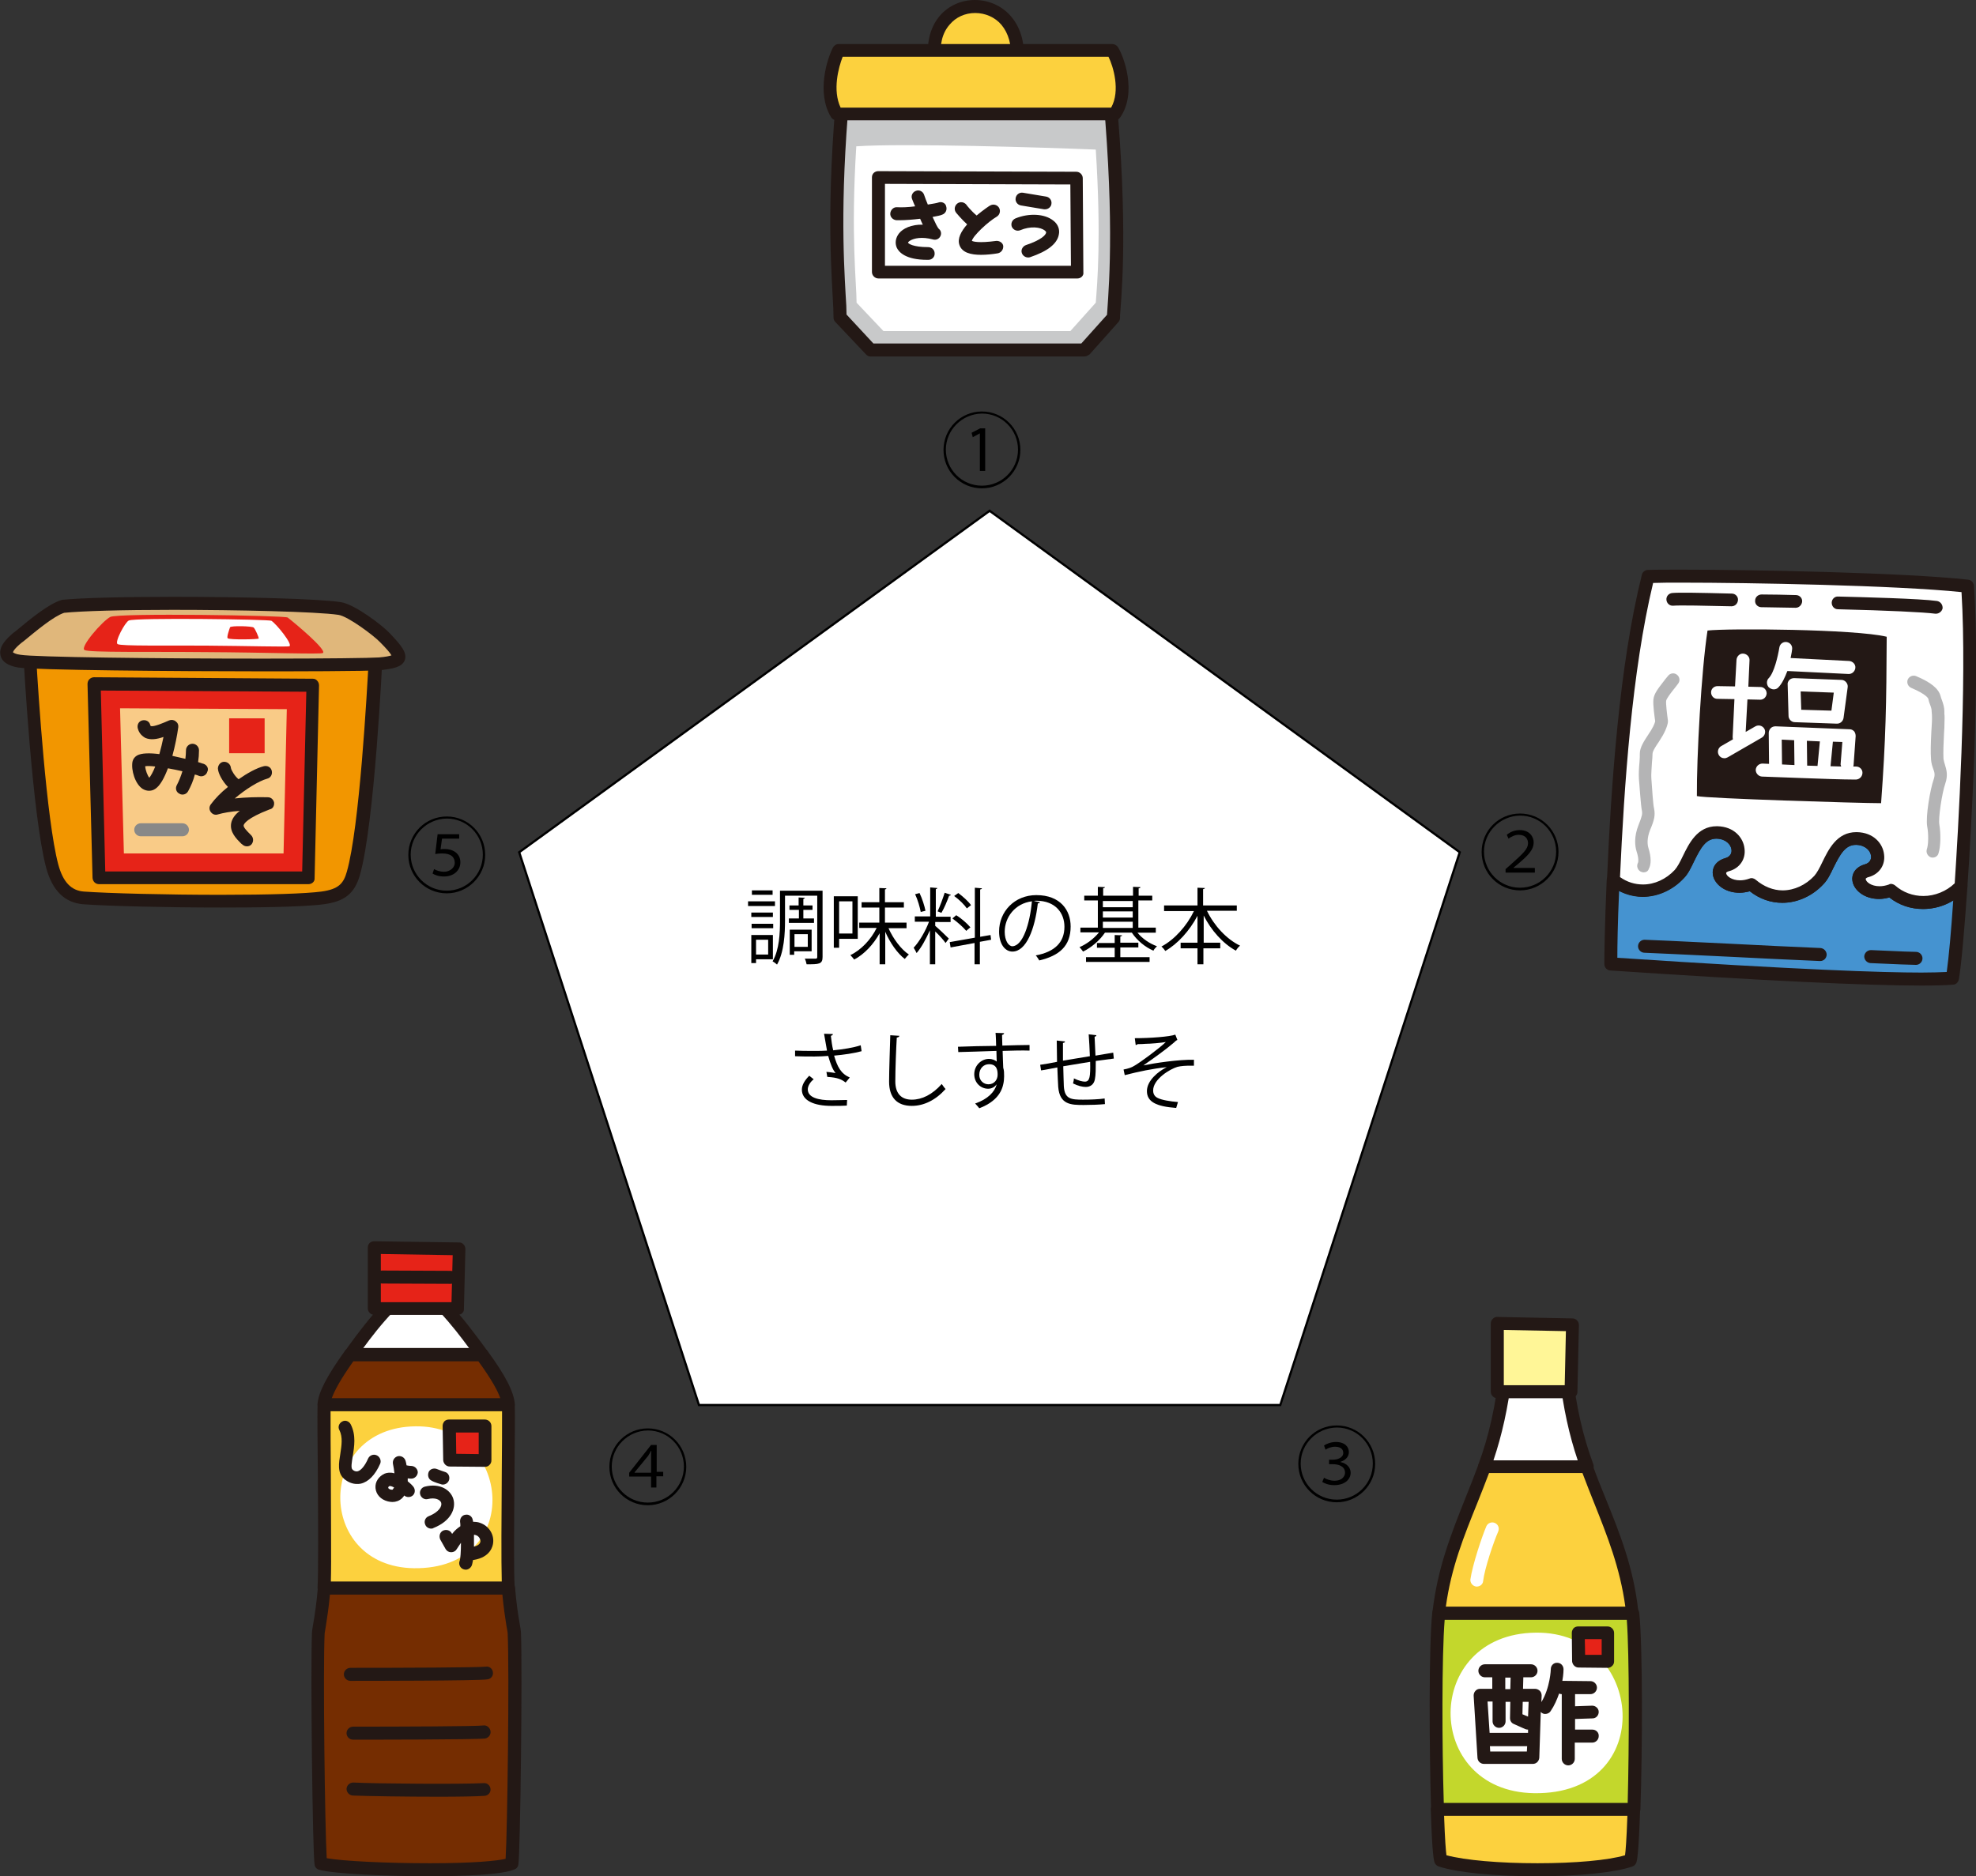 <?xml version="1.0" encoding="utf-8"?>
<!-- Generator: Adobe Illustrator 22.1.0, SVG Export Plug-In . SVG Version: 6.00 Build 0)  -->
<svg version="1.1" id="レイヤー_1" xmlns="http://www.w3.org/2000/svg" xmlns:xlink="http://www.w3.org/1999/xlink" x="0px"
	 y="0px" viewBox="0 0 668.3 634.7" style="enable-background:new 0 0 668.3 634.7;" xml:space="preserve">
<rect x="0" y="0" width="668.3" height="634.7" fill="#333333" stroke="none"/>
<style type="text/css">
	.st0{fill:#FFFFFF;stroke:#000000;stroke-width:0.75;stroke-miterlimit:10;}
	.st1{fill:#FFFFFF;}
	.st2{fill:#231815;}
	.st3{fill:#E62318;}
	.st4{fill:#752D01;}
	.st5{fill:#FCD13E;}
	.st6{fill:#4593D0;}
	.st7{fill:#B4B4B5;}
	.st8{fill:#C8C9CA;}
	.st9{fill:#F29600;}
	.st10{fill:#E0B77B;}
	.st11{fill:#F9CB87;}
	.st12{fill:#888888;}
	.st13{fill:#C3D72C;}
	.st14{fill:#FFF697;}
</style>
<polygon class="st0" points="334.7,172.8 493.7,288.3 433,475.3 236.4,475.3 175.6,288.3 "/>
<g>
	<g>
		<path class="st1" d="M149.5,441.6H132c-5.9,6.1-9.9,11.8-13.5,16.7H163C159.3,453.3,155.3,447.7,149.5,441.6z"/>
		<path class="st2" d="M163,460.4h-44.5c-0.8,0-1.6-0.5-1.9-1.2c-0.4-0.7-0.3-1.6,0.2-2.3l0.9-1.3c3.4-4.7,7.3-9.9,12.7-15.6
			c0.4-0.4,1-0.7,1.6-0.7h17.5c0.6,0,1.2,0.2,1.6,0.7c5.5,5.7,9.3,11,12.8,15.7l0.9,1.3c0.5,0.7,0.6,1.5,0.2,2.3
			C164.5,460,163.8,460.4,163,460.4z M122.8,456.1h35.9c-2.8-3.8-6-8-10.1-12.4h-15.6C128.8,448.1,125.6,452.3,122.8,456.1z"/>
	</g>
	<g>
		<polygon class="st3" points="126.6,422 126.6,442.6 154.8,442.6 155.3,422.4 		"/>
		<path class="st2" d="M154.8,444.8h-28.2c-1.2,0-2.2-1-2.2-2.2V422c0-0.6,0.2-1.1,0.6-1.5c0.4-0.4,1-0.6,1.6-0.6l28.7,0.4
			c0.6,0,1.1,0.2,1.5,0.7c0.4,0.4,0.6,1,0.6,1.6l-0.5,20.2C157,443.9,156,444.8,154.8,444.8z M128.8,440.5h23.9l0.4-15.9l-24.3-0.4
			V440.5z"/>
	</g>
	<g>
		<g>
			<path class="st4" d="M107.6,552.4c-0.6,13.2,0.2,74.6,0.8,77.9c8.1,2.3,58.1,3.4,64.6,0c0.6-3.3,1.4-64.7,0.8-77.9
				c-0.1-1.2-1.4-7.8-2-15.2h-62.3C109,544.6,107.7,551.2,107.6,552.4z"/>
			<path class="st2" d="M145.4,634.7C145.4,634.7,145.4,634.7,145.4,634.7c-14.6,0-32.6-0.8-37.5-2.2c-0.8-0.2-1.4-0.9-1.5-1.7
				c-0.7-3.8-1.4-66.1-0.9-78.4c0-0.5,0.1-1.2,0.4-2.9c0.5-2.8,1.2-7.4,1.6-12.4c0.1-1.1,1-2,2.2-2h62.3c1.1,0,2.1,0.9,2.2,2
				c0.4,5,1.1,9.7,1.6,12.4c0.3,1.6,0.4,2.4,0.4,2.9c0.5,12.3-0.2,74.6-0.9,78.4c-0.1,0.7-0.5,1.2-1.1,1.5
				C170.3,634.2,156.4,634.7,145.4,634.7z M110.5,628.6c5.6,1,20.4,1.7,34.9,1.7c0,0,0,0,0,0c14.7,0,22.7-0.8,25.6-1.5
				c0.6-9.2,1.3-63.6,0.7-76.3c0-0.3-0.2-1.3-0.4-2.4c-0.4-2.5-1-6.4-1.4-10.8h-58.3c-0.4,4.4-1,8.3-1.4,10.8
				c-0.2,1-0.3,2.1-0.4,2.4C109.2,565.1,109.9,618.8,110.5,628.6z"/>
		</g>
		<g>
			<path class="st4" d="M171.9,475.1c-0.2-3.7-3.6-9.6-8.9-16.9h-44.5c-5.4,7.3-8.7,13.2-8.9,16.9H171.9z"/>
			<path class="st2" d="M171.9,477.3h-62.3c-0.6,0-1.2-0.2-1.6-0.7c-0.4-0.4-0.6-1-0.6-1.6c0.2-3.9,3.2-9.6,9.3-18.1
				c0.4-0.6,1.1-0.9,1.8-0.9H163c0.7,0,1.3,0.3,1.8,0.9c6.2,8.4,9.1,14.2,9.3,18.1c0,0.6-0.2,1.2-0.6,1.6
				C173,477.1,172.5,477.3,171.9,477.3z M112.2,473h57c-0.8-2.4-2.9-6.3-7.4-12.5h-42.3C115.1,466.7,113.1,470.5,112.2,473z"/>
		</g>
		<g>
			<path class="st5" d="M171.9,475.1h-62.3c-0.2,9.5,0.6,53.9,0,62h62.3C171.3,529,172.1,484.7,171.9,475.1z"/>
			<path class="st2" d="M171.9,539.4h-62.3c-0.6,0-1.2-0.3-1.6-0.7c-0.4-0.4-0.6-1-0.6-1.6c0.3-4.8,0.2-22.4,0.1-37.9
				c-0.1-10.8-0.2-20.1-0.1-24c0-1.2,1-2.1,2.2-2.1h62.3c1.2,0,2.1,0.9,2.2,2.1c0.1,3.9,0,13.2-0.1,24c-0.1,15.5-0.3,33.2,0.1,37.9
				c0,0.6-0.2,1.2-0.6,1.6C173.1,539.1,172.5,539.4,171.9,539.4z M111.9,535h57.8c-0.2-6.9-0.1-22.2,0-35.9
				c0.1-8.7,0.1-17.1,0.1-21.7h-58c0,4.7,0,13,0.1,21.7C111.9,512.8,112.1,528.1,111.9,535z"/>
		</g>
	</g>
	<path class="st2" d="M118.5,568.6c-1.2,0-2.2-1-2.2-2.2c0-1.2,1-2.2,2.2-2.2c17.3,0,43.7-0.1,45.8-0.4c1.2-0.2,2.3,0.7,2.4,1.9
		c0.2,1.2-0.7,2.3-1.9,2.4C161.8,568.6,122.9,568.6,118.5,568.6z"/>
	<path class="st2" d="M119.4,588.5c-1.2,0-2.2-1-2.2-2.2c0-1.2,1-2.2,2.2-2.2c16,0,42.1-0.1,44-0.4c1.2-0.2,2.3,0.7,2.5,1.9
		c0.2,1.2-0.7,2.3-1.8,2.5C161.1,588.5,123.6,588.5,119.4,588.5z"/>
	<path class="st2" d="M148.3,607.8c-11.1,0-24.2-0.2-29-0.4c-1.2-0.1-2.1-1.1-2.1-2.3c0.1-1.2,1.1-2.1,2.3-2.1
		c7.4,0.4,37.2,0.6,44.1,0.2c1.2-0.1,2.2,0.8,2.3,2c0.1,1.2-0.8,2.2-2,2.3C161.2,607.7,155.1,607.8,148.3,607.8z"/>
	<path class="st1" d="M140,530.5c-33.3-0.5-33.3-47.6,0.5-48C173.2,482,177.4,531,140,530.5z"/>
	<g>
		<path class="st2" d="M152.4,434.3C152.4,434.3,152.4,434.3,152.4,434.3l-23.2-0.1c-1.2,0-2.2-1-2.2-2.2c0-1.2,1-2.2,2.2-2.2
			c0,0,0,0,0,0l23.2,0.1c1.2,0,2.2,1,2.2,2.2C154.5,433.3,153.6,434.3,152.4,434.3z"/>
	</g>
	<g>
		<path class="st2" d="M127.4,492.3c-1.1-0.5-2.4,0-2.9,1.1c-1.1,2.5-2.4,4-3.5,4.3c-0.8,0.2-1.6-0.3-1.8-0.6
			c-0.6-0.5-0.2-2.6,0.1-4.5c0.5-3.2,1.2-7.1-0.7-10.8c-0.6-1.1-1.9-1.5-2.9-0.9c-1.1,0.6-1.5,1.9-0.9,2.9c1.2,2.4,0.7,5.3,0.3,8
			c-0.5,3.1-1.1,6.4,1.3,8.5c1.3,1.1,2.8,1.7,4.3,1.7c0.4,0,0.9,0,1.3-0.1c2.6-0.6,4.9-2.9,6.6-6.8
			C129,494.1,128.5,492.8,127.4,492.3z"/>
		<path class="st2" d="M139.2,495.9c0,0-0.8,0-1.7-0.2c-0.1-0.6-0.2-1.1-0.3-1.4c-0.3-1.2-1.4-1.9-2.6-1.7c-1.2,0.3-1.9,1.4-1.7,2.6
			c0.2,1,0.4,2.1,0.5,3.2c-1.4-0.4-2.5-0.2-3.3,0.1c-2,0.9-3.3,2.8-3.1,4.9c0.2,2.2,1.8,3.9,4.2,4.5c0.5,0.1,1,0.2,1.5,0.2
			c1.2,0,2.3-0.4,3.2-1.2c0.3-0.3,0.6-0.6,0.8-1c0.8,0.7,2.1,0.7,2.9,0c0.9-0.8,0.9-2.2,0.1-3.1c-0.6-0.7-1.2-1.2-1.8-1.7
			c0-0.3,0-0.7,0-1c0.6,0.1,1.1,0.1,1.1,0.1c0,0,0.1,0,0.1,0c1.1,0,2.1-0.9,2.2-2.1C141.3,497,140.4,496,139.2,495.9z M132.8,503.9
			c-0.1,0.1-0.5,0-0.6,0c-0.5-0.1-0.9-0.4-0.9-0.6c0-0.2,0.1-0.5,0.5-0.6c0,0,0,0,0.1,0c0.2,0,0.7,0.1,1.4,0.5
			C133.1,503.5,132.9,503.7,132.8,503.9z"/>
		<path class="st2" d="M146,500.9c0.1,0.1,1.1,0.6,3.2,1.2c0.2,0.1,0.4,0.1,0.6,0.1c0.9,0,1.8-0.6,2.1-1.6c0.3-1.2-0.3-2.4-1.5-2.7
			c-1.6-0.5-2.4-0.9-2.5-0.9c-1.1-0.5-2.4-0.1-2.9,0.9C144.5,499.1,144.9,500.4,146,500.9z"/>
		<path class="st2" d="M153.3,507c-0.9-2.9-4.4-5.4-9.6-4.1c-1.2,0.3-1.9,1.5-1.6,2.6c0.3,1.2,1.5,1.9,2.6,1.6
			c2.5-0.6,4.1,0.2,4.5,1.2c0.4,1.2-0.7,3.2-4.2,4.6c-1.1,0.4-1.7,1.7-1.2,2.8c0.3,0.9,1.2,1.4,2,1.4c0.3,0,0.5,0,0.8-0.2
			C152.6,514.5,154.3,510.2,153.3,507z"/>
		<path class="st2" d="M162.2,515.1c-0.5-0.2-1.3-0.3-2.2-0.3c0-0.2,0-0.4-0.1-0.5c-0.1-1.2-1.2-2.1-2.4-1.9c-1.2,0.1-2,1.2-1.9,2.4
			c0.1,0.5,0.1,1,0.1,1.5c-0.9,0.6-1.9,1.4-2.8,2.6l-0.1-0.2c-0.6-1.1-1.9-1.4-3-0.9c-1.1,0.6-1.4,1.9-0.9,3l1.8,3.2
			c0.4,0.7,1.1,1.1,1.9,1.1c0.8,0,1.5-0.4,1.9-1.1c0.5-0.8,1-1.5,1.4-2.1c0,3.1-0.2,5.4-0.4,6c-0.5,1.1,0,2.4,1.1,2.9
			c0.3,0.1,0.6,0.2,0.9,0.2c0.8,0,1.6-0.5,2-1.3c0.2-0.4,0.3-1.1,0.5-2c0.1,0,0.2,0,0.2,0c5.7-0.9,6.5-4.7,6.6-5.9
			C167.1,518.8,165.1,516,162.2,515.1z M160.3,523.2c0-1.3,0-2.6,0-4c0.2,0,0.4,0,0.6,0.1c1.1,0.3,1.6,1.4,1.6,2.1
			C162.4,522.5,161.2,523,160.3,523.2z"/>
	</g>
	<g>
		<polygon class="st3" points="152.1,493.9 151.9,482.4 164,482.4 164,494 		"/>
		<path class="st2" d="M164,496.2C164,496.2,164,496.2,164,496.2l-11.9-0.1c-1.2,0-2.1-1-2.2-2.1l-0.2-11.6c0-0.6,0.2-1.1,0.6-1.6
			c0.4-0.4,1-0.6,1.5-0.6H164c1.2,0,2.2,1,2.2,2.2V494c0,0.6-0.2,1.1-0.6,1.5C165.2,496,164.6,496.2,164,496.2z M154.3,491.8
			l7.6,0.1v-7.3h-7.7L154.3,491.8z"/>
	</g>
</g>
<g>
	<g>
		<g>
			<g>
				<path class="st6" d="M639.5,301.2c-8.9,3.1-14.4-5-8.2-6.7c6.2-1.7,4.3-10.7-3.5-10.9c-7.8-0.1-9.1,10.2-12.7,14.1
					c-5.6,6.1-15.1,8.1-22.8,1.5c-8.9,3.1-14.4-4.9-8.2-6.7c6.2-1.7,4.3-10.7-3.5-10.9c-7.8-0.1-9.1,10.2-12.7,14.1
					c-5.5,5.9-14.6,8-22.3,2c-0.6,12.7-0.8,22.8-0.8,28.3c18,1.2,95.2,6.4,115.5,4.9c0.8-5,1.9-16.6,2.8-31.1
					C657.6,305.9,647.2,307.8,639.5,301.2z"/>
				<path class="st2" d="M649.9,333.4c-19.1,0-54.5-1.7-105.2-5.1l-0.1,0c-1.1-0.1-2-1-2-2.2c0-2.8,0.1-12.9,0.8-28.4
					c0-0.8,0.5-1.5,1.3-1.9c0.7-0.3,1.6-0.2,2.3,0.3c2.6,2.1,5.6,3.2,8.6,3.2c3.9,0,7.8-1.8,10.7-4.9c0.9-1,1.8-2.7,2.7-4.6
					c2.1-4.3,4.9-10.2,11.5-10.2l0.2,0c5.7,0.1,8.8,3.9,9.2,7.5c0.5,3.6-1.6,6.7-5.2,7.7c-0.1,0-1.1,0.3-1,0.7
					c0.1,0.9,1.8,2.4,4.7,2.4c1,0,2.1-0.2,3.2-0.6c0.7-0.3,1.5-0.1,2.1,0.4c2.7,2.3,5.9,3.6,9.1,3.6c3.9,0,7.8-1.8,10.7-4.9
					c0.9-1,1.8-2.7,2.7-4.6c2.1-4.3,4.9-10.2,11.5-10.2l0.2,0c5.7,0.1,8.8,3.9,9.2,7.5c0.5,3.6-1.6,6.7-5.2,7.7
					c-0.1,0-1.1,0.3-1,0.7c0.1,0.9,1.8,2.4,4.7,2.4c1,0,2.1-0.2,3.2-0.6c0.7-0.3,1.5-0.1,2.1,0.4c2.7,2.4,6.1,3.6,9.6,3.6
					c4.2,0,8.3-1.8,11.1-4.9c0.6-0.7,1.6-0.9,2.5-0.5c0.9,0.4,1.4,1.2,1.3,2.1c-1,14.3-2,26-2.9,31.3c-0.2,1-1,1.8-2,1.8
					C657.9,333.3,654.4,333.4,649.9,333.4z M547,324c61.7,4.1,90,5,102.9,5c3.4,0,6.2-0.1,8.5-0.2c0.7-5,1.5-13.8,2.2-24.2
					c-3,1.9-6.6,2.9-10.2,2.9c-4.2,0-8.1-1.3-11.4-3.9c-1.2,0.3-2.3,0.5-3.5,0.5c0,0,0,0,0,0c-5.1,0-8.6-3.1-9-6.2
					c-0.3-1.9,0.7-4.5,4.2-5.5c2.1-0.6,2.2-2.2,2.1-2.9c-0.2-1.7-1.9-3.6-5-3.7l-0.1,0c-3.6,0-5.3,3.1-7.6,7.7c-1,2.1-2,4.2-3.4,5.6
					c-3.7,4-8.8,6.3-13.9,6.3c-3.9,0-7.7-1.3-11-3.9c-1.2,0.3-2.3,0.5-3.5,0.5c-5.1,0-8.6-3.1-9-6.2c-0.3-1.9,0.7-4.5,4.2-5.5
					c2.1-0.6,2.2-2.2,2.1-2.9c-0.2-1.7-1.9-3.6-5-3.7l-0.1,0c-3.6,0-5.3,3.1-7.6,7.7c-1,2.1-2,4.2-3.4,5.6c-3.7,4-8.8,6.3-13.9,6.3
					c-2.8,0-5.5-0.7-8-2C547.1,312.4,547,320.2,547,324z"/>
			</g>
			<g>
				<path class="st1" d="M665.3,198.3c-25.1-2.9-95.2-3.8-108.1-3.3c-7.9,31.9-10.4,74-11.7,102.7c7.6,6.1,16.8,4,22.3-2
					c3.6-3.9,4.9-14.2,12.7-14.1c7.8,0.1,9.7,9.2,3.5,10.9c-6.2,1.7-0.6,9.7,8.2,6.7c7.7,6.6,17.2,4.6,22.8-1.5
					c3.6-3.9,4.9-14.2,12.7-14.1c7.8,0.1,9.7,9.2,3.5,10.9c-6.2,1.7-0.6,9.7,8.2,6.7c7.7,6.6,18.1,4.7,23.7-1.4
					C665.2,268.9,667.2,224.5,665.3,198.3z"/>
				<path class="st2" d="M650.4,307.5C650.4,307.5,650.4,307.5,650.4,307.5c-4.2,0-8.1-1.3-11.4-3.9c-1.2,0.3-2.3,0.5-3.5,0.5
					c-5.1,0-8.6-3.1-9-6.2c-0.3-1.9,0.7-4.5,4.2-5.5c2.1-0.6,2.2-2.2,2.1-2.9c-0.2-1.7-1.9-3.6-5-3.7l-0.1,0c-3.6,0-5.3,3.1-7.6,7.7
					c-1,2.1-2,4.2-3.4,5.6c-3.7,4-8.8,6.3-13.9,6.3c-3.9,0-7.7-1.3-11-3.9c-1.2,0.3-2.3,0.5-3.5,0.5c-5.1,0-8.6-3.1-9-6.2
					c-0.3-1.9,0.7-4.5,4.2-5.5c2.1-0.6,2.2-2.2,2.1-2.9c-0.2-1.7-1.9-3.6-5-3.7l-0.1,0c-3.6,0-5.3,3.1-7.6,7.8c-1,2.1-2,4.2-3.4,5.6
					c-3.7,4-8.8,6.3-13.9,6.3c-4,0-7.9-1.4-11.3-4.1c-0.5-0.4-0.8-1.1-0.8-1.8c1.4-31.8,4.1-72.2,11.8-103.1c0.2-0.9,1.1-1.6,2-1.6
					c2.3-0.1,6.3-0.1,11.6-0.1c23.2,0,75.4,1,96.8,3.4c1,0.1,1.8,1,1.9,2c2.2,31-1.1,85.7-2.2,101.7c0,0.5-0.2,1-0.6,1.3
					C661.2,305.2,655.8,307.5,650.4,307.5z M639.5,299c0.5,0,1,0.2,1.4,0.5c2.7,2.4,6.1,3.6,9.6,3.6h0c3.9,0,7.8-1.6,10.6-4.3
					c1.1-16.6,4.2-68,2.3-98.5c-22.2-2.3-72-3.2-94.5-3.2c-4.2,0-7.5,0-9.8,0.1c-7.2,29.9-9.8,68.7-11.2,99.5c2.4,1.7,5,2.5,7.8,2.5
					c3.9,0,7.8-1.8,10.7-4.9c0.9-1,1.8-2.7,2.7-4.6c2.1-4.3,4.9-10.2,11.5-10.2l0.2,0c5.7,0.1,8.8,3.9,9.2,7.5
					c0.5,3.6-1.6,6.7-5.2,7.7c-0.1,0-1.1,0.3-1,0.7c0.1,0.9,1.8,2.4,4.7,2.4c1,0,2.1-0.2,3.2-0.6c0.7-0.3,1.5-0.1,2.1,0.4
					c2.7,2.3,5.9,3.6,9.1,3.6c3.9,0,7.8-1.8,10.7-4.9c0.9-1,1.8-2.7,2.7-4.6c2.1-4.3,4.9-10.2,11.5-10.2l0.2,0
					c5.7,0.1,8.8,3.9,9.2,7.5c0.5,3.6-1.6,6.7-5.2,7.7c-0.1,0-1.1,0.3-1,0.7c0.1,0.9,1.8,2.4,4.7,2.4c1,0,2.1-0.2,3.2-0.6
					C639,299.1,639.2,299,639.5,299z"/>
			</g>
		</g>
	</g>
	<path class="st2" d="M577.5,213.3c6.6-0.8,50-0.5,60.6,2.1c-0.1,22.7-0.3,34.6-1.9,56.3c-7.4,0-59.2-1.6-62.3-2.4
		C573.8,256.4,575.4,226.8,577.5,213.3z"/>
	<g>
		<path class="st1" d="M596.7,246.5c-0.6-1-1.9-1.4-3-0.8l-3.3,1.9l0.6-11l4.3,0.1c0,0,0,0,0,0c1.2,0,2.1-0.9,2.2-2.1
			c0-1.2-0.9-2.2-2.1-2.2l-4.1-0.1l0.4-8.9c0.1-1.2-0.9-2.2-2.1-2.3c-1.2-0.1-2.2,0.9-2.3,2.1l-0.5,9l-5.9-0.1
			c-1.2,0-2.2,0.9-2.2,2.1c0,1.2,0.9,2.2,2.1,2.2l5.8,0.1l-0.6,12.7c0,0.3,0,0.6,0.1,0.9l-4,2.3c-1,0.6-1.4,1.9-0.8,3
			c0.4,0.7,1.1,1.1,1.9,1.1c0.4,0,0.7-0.1,1.1-0.3l11.6-6.7C596.9,248.9,597.3,247.5,596.7,246.5z"/>
		<path class="st1" d="M599.9,233.2c0.6,0,1.1-0.2,1.5-0.6c1.3-1.3,2.3-3.5,3.1-5.6c0.1,0,0.1,0,0.2,0l20.5,1c0,0,0.1,0,0.1,0
			c1.1,0,2.1-0.9,2.2-2.1c0.1-1.2-0.9-2.2-2.1-2.3l-19.8-1c0.3-1.5,0.5-2.6,0.5-2.9c0.2-1.2-0.6-2.3-1.8-2.5
			c-1.2-0.2-2.3,0.6-2.5,1.8c-0.5,3.1-1.8,8.6-3.6,10.4c-0.8,0.8-0.8,2.2,0,3.1C598.8,233,599.4,233.2,599.9,233.2z"/>
		<path class="st1" d="M606.8,229.4c-0.6,0-1.2,0.2-1.6,0.6c-0.4,0.4-0.7,1-0.6,1.6l0.3,10.6c0,1.1,1,2.1,2.1,2.1l14.2,0.5
			c0,0,0,0,0.1,0c1.1,0,2-0.8,2.2-1.9l1.4-10.4c0.1-0.6-0.1-1.2-0.5-1.7c-0.4-0.5-1-0.8-1.6-0.8L606.8,229.4z M619.4,240.4
			l-10.2-0.3l-0.2-6.2l11.2,0.4L619.4,240.4z"/>
		<path class="st1" d="M627.7,259.3c-0.2,0-0.5,0-0.9,0c0-0.1,0.1-0.3,0.1-0.5l0.7-9.8c0-0.6-0.2-1.2-0.5-1.6
			c-0.4-0.4-0.9-0.7-1.5-0.7l-25.1-1c-0.6,0-1.2,0.2-1.6,0.6c-0.4,0.4-0.7,1-0.7,1.6l0.1,10.5c-0.8,0-1.5-0.1-2.2-0.1
			c-1.2,0-2.2,0.9-2.3,2.1c0,1.2,0.9,2.2,2.1,2.3c1.1,0,24.5,1,30.8,1c0.5,0,0.9,0,1.1,0c1.2-0.1,2.1-1.1,2.1-2.3
			C629.9,260.2,628.9,259.3,627.7,259.3z M622.7,259.3c-1.1,0-2.3-0.1-3.6-0.1l0.8-8.3l3.2,0.1l-0.6,7.6
			C622.6,258.8,622.6,259.1,622.7,259.3z M614.7,259.1c-1.1,0-2.3-0.1-3.5-0.1l-0.1-8.4l4.4,0.2L614.7,259.1z M602.6,250.2l4.2,0.2
			l0.1,8.4c-1.4-0.1-2.9-0.1-4.2-0.2L602.6,250.2z"/>
	</g>
	<path class="st2" d="M648,326.4c-1.4,0-6.6-0.2-15.4-0.6c-1.2-0.1-2.1-1.1-2.1-2.3c0.1-1.2,1.1-2.1,2.3-2.1
		c10.9,0.5,14.3,0.6,15.2,0.6c1.2,0,2.2,1,2.2,2.2S649.2,326.4,648,326.4z"/>
	<path class="st2" d="M615.6,325.1c0,0-0.1,0-0.1,0c-9.4-0.4-19.9-0.9-29.5-1.4c-14.8-0.7-28.8-1.4-29.8-1.4c-1.2,0-2.2-1-2.2-2.2
		c0-1.2,1-2.2,2.2-2.2c1,0,11.5,0.5,30,1.4c9.5,0.5,20.1,1,29.5,1.4c1.2,0.1,2.1,1.1,2.1,2.3C617.7,324.2,616.8,325.1,615.6,325.1z"
		/>
	<path class="st2" d="M654.8,207.6c-0.1,0-0.2,0-0.3,0c-3.8-0.5-16.1-1.1-32.9-1.5c-1.2,0-2.1-1-2.1-2.2c0-1.2,1-2.2,2.2-2.1
		c8.2,0.2,27.8,0.7,33.4,1.5c1.2,0.2,2,1.3,1.9,2.5C656.8,206.8,655.8,207.6,654.8,207.6z"/>
	<path class="st2" d="M607.3,205.6C607.3,205.6,607.3,205.6,607.3,205.6c-3.9-0.1-7.8-0.1-11.6-0.2c-1.2,0-2.2-1-2.1-2.2
		c0-1.2,1-2.1,2.2-2.1c0,0,0,0,0,0c3.8,0,7.7,0.1,11.6,0.2c1.2,0,2.2,1,2.1,2.2C609.4,204.6,608.5,205.6,607.3,205.6z"/>
	<path class="st2" d="M585.6,205.1C585.6,205.1,585.5,205.1,585.6,205.1c-8.5-0.2-17.7-0.4-19.7-0.2c-1.2,0.1-2.2-0.8-2.3-2
		c-0.1-1.2,0.8-2.2,2-2.3c2-0.2,8.9-0.1,20.1,0.2c1.2,0,2.2,1,2.1,2.2C587.7,204.2,586.8,205.1,585.6,205.1z"/>
	<path class="st7" d="M555.9,295.1c-0.4,0-0.7-0.1-1.1-0.3c-1-0.6-1.4-1.9-0.8-3c0.1-0.2,0.3-1.4-0.5-3.8c-0.5-1.6-1-4.8,0.7-9
		c1.2-3,1.3-3.7,1.1-4.8c-0.4-1.9-0.8-8.7-1-10.7c-0.1-1.6,0-3.8,0.2-5.8c0.1-1.1,0.1-2.1,0.1-2.8c0-2.1,1.5-4.3,2.8-6.3
		c0.4-0.7,0.9-1.3,1.2-1.9c0.8-1.3,1.1-2.3,1.2-2.7c-0.2-1.5-0.8-5.5-0.6-7.4c0.2-2,1.7-3.8,3.3-5.9c0.5-0.7,1-1.3,1.6-2
		c0.7-1,2.1-1.2,3-0.5c1,0.7,1.2,2.1,0.5,3c-0.6,0.8-1.1,1.5-1.7,2.2c-1.1,1.4-2.3,3-2.4,3.7c-0.1,1.1,0.3,4.5,0.6,6.6
		c0,0.2,0,0.4,0,0.6c0,0.2-0.3,2-1.8,4.6c-0.4,0.7-0.9,1.4-1.3,2.1c-0.9,1.3-2.1,3.1-2.1,4c0,0.8-0.1,1.9-0.2,3
		c-0.1,1.9-0.3,4-0.2,5.3c0.3,4.2,0.6,8.9,0.9,10.1c0.5,2.4,0.1,4-1.3,7.3c-1.2,3-0.9,5.1-0.6,6.1c1,3.2,1,5.6,0.1,7.2
		C557.4,294.7,556.7,295.1,555.9,295.1z"/>
	<path class="st7" d="M653.7,290.1c-0.2,0-0.5,0-0.7-0.1c-1.1-0.4-1.7-1.7-1.3-2.8c0.5-1.4,0.6-5,0.1-7.6c-0.6-3.3,1-12.6,2.2-16
		c0.5-1.5,0.3-2.3-0.2-3.6c-0.3-0.8-0.6-1.8-0.7-3c-0.2-2.5-0.1-5.6,0.1-9.5l0.1-1.6c0.2-3,0.1-3.6,0.1-4.1c0-0.3-0.1-0.6-0.1-1.2
		c0-0.7-0.2-1.4-0.6-2.4c-0.2-0.5-0.4-1.1-0.5-1.7c0-0.2-0.6-1.6-5.8-3.8c-1.1-0.5-1.6-1.7-1.2-2.8c0.5-1.1,1.7-1.6,2.8-1.2
		c5,2.1,7.6,4.2,8.3,6.7c0.1,0.5,0.3,1,0.5,1.5c0.4,1.2,0.8,2.3,0.8,3.8c0,0.4,0,0.6,0,0.8c0.1,0.7,0.1,1.4,0,4.7l-0.1,1.6
		c-0.2,3.7-0.3,6.6-0.2,8.9c0.1,0.7,0.3,1.3,0.5,2c0.5,1.6,1.1,3.6,0.1,6.4c-1.1,3.2-2.4,11.7-2,13.8c0.5,3,0.5,7.4-0.3,9.8
		C655.4,289.5,654.6,290.1,653.7,290.1z"/>
</g>
<g>
	<g>
		<path class="st5" d="M316.4,22.2c-4.8-26.8,31.2-26.5,27.4,0H316.4z"/>
		<path class="st2" d="M343.8,24.3h-27.4c-1.1,0-2-0.8-2.1-1.8c-1.6-8.8,1-14.1,3.5-17.1C320.7,2,325,0,329.7,0
			c4.7,0,9.2,2,12.2,5.5c2.5,2.9,5.3,8.2,4.1,16.9C345.8,23.5,344.9,24.3,343.8,24.3z M318.3,20h23.6c0.3-4.8-0.8-8.7-3.2-11.6
			c-2.2-2.6-5.5-4-8.9-4c-3.4,0-6.5,1.4-8.6,3.9C318.7,11.1,317.7,15.1,318.3,20z"/>
	</g>
	<g>
		<path class="st8" d="M284.1,107.4l10.4,11h72.2l9.8-11c0.6-9.3,3-33.2-2.2-84.8H286C280.6,73.7,284.1,98.2,284.1,107.4z"/>
		<path class="st2" d="M366.7,120.6h-72.2c-0.6,0-1.2-0.2-1.6-0.7l-10.4-11c-0.4-0.4-0.6-0.9-0.6-1.5c0-1.8-0.1-4.2-0.3-7.4
			c-0.7-12.8-2.1-36.7,2.2-77.7c0.1-1.1,1-1.9,2.2-1.9h88.4c1.1,0,2,0.8,2.2,2c4.9,48.3,3.1,72.7,2.3,83.1c-0.1,0.8-0.1,1.5-0.1,2.1
			c0,0.5-0.2,0.9-0.5,1.3l-9.8,11C367.9,120.3,367.3,120.6,366.7,120.6z M295.4,116.2h70.3l8.7-9.7c0-0.4,0.1-0.9,0.1-1.4
			c0.7-10.2,2.5-33.8-2.1-80.4h-84.4c-4,39.5-2.7,62.5-2,75c0.2,2.7,0.3,5,0.3,6.7L295.4,116.2z"/>
	</g>
	<g>
		<g>
			<path class="st5" d="M376.2,17h-92.6c-1.7,3.4-5.2,14.1-0.7,21.5h94C382.3,31.1,377.9,19.5,376.2,17z"/>
			<path class="st2" d="M377,40.7h-94c-0.8,0-1.5-0.4-1.9-1c-5.1-8.4-1.3-19.9,0.6-23.6c0.4-0.7,1.1-1.2,1.9-1.2h92.6
				c0.7,0,1.4,0.4,1.8,0.9c1.9,2.8,6.8,15.5,0.8,24C378.4,40.4,377.7,40.7,377,40.7z M284.3,36.4h91.5c3.2-5.7,0.7-14-0.9-17.2
				h-89.9C283.6,22.8,281.5,30.5,284.3,36.4z"/>
		</g>
	</g>
	<g>
		<path class="st1" d="M289.6,49.5c-1.9,30.5,0.1,46.3,0.1,52.9l9.1,9.6h63.2l8.6-9.6c0.5-6.6,1.9-21.9,0-51.8
			C353.6,49.9,304.9,48.4,289.6,49.5z"/>
	</g>
	<g>
		<polygon class="st1" points="297.1,60 364.2,60.2 364.4,92 297.1,92 		"/>
		<path class="st2" d="M364.4,94.2C364.4,94.2,364.4,94.2,364.4,94.2h-67.3c-1.2,0-2.2-1-2.2-2.2V60c0-0.6,0.2-1.1,0.6-1.5
			c0.4-0.4,1-0.6,1.5-0.6l67,0.2c1.2,0,2.2,1,2.2,2.2l0.2,31.5c0,0.1,0,0.2,0,0.3C366.6,93.2,365.6,94.2,364.4,94.2z M299.3,89.9
			h62.9L362,62.4l-62.7-0.2V89.9z"/>
	</g>
	<g>
		<path class="st2" d="M317.4,68.5c-0.5,0.2-1.8,0.4-3.6,0.7c-0.5-1.1-0.9-2.3-1.3-3.4c-0.4-1.1-1.7-1.7-2.8-1.2
			c-1.1,0.4-1.7,1.7-1.2,2.8c0.3,0.7,0.6,1.6,1,2.4c-2.2,0.3-4.5,0.4-6.1,0.3c-1.2-0.1-2.2,0.9-2.3,2.1c-0.1,1.2,0.9,2.2,2.1,2.3
			c0.3,0,0.7,0,1,0c2,0,4.6-0.2,7-0.5c0.3,0.7,0.6,1.4,0.9,2c-3.9-0.1-6.7,1.3-8,2.9c-1.2,1.5-1.5,3.3-0.8,4.9
			c0.7,1.5,3,4.1,10.3,4.1c0.1,0,0.3,0,0.4,0c1.2,0,2.2-1,2.1-2.2c0-1.2-1-2.1-2.2-2.1c0,0,0,0,0,0c-5.1,0-6.7-1.2-6.8-1.5
			c0-0.1,0.2-0.4,0.7-0.7c1.3-0.8,4-1.4,7.7-0.4c1,0.3,2-0.1,2.5-1c0.5-0.9,0.3-2-0.5-2.6c-0.4-0.4-1.2-2-2.1-4
			c1.5-0.3,2.7-0.5,3.3-0.8c1.1-0.4,1.7-1.6,1.3-2.8C319.8,68.7,318.5,68.1,317.4,68.5z"/>
		<path class="st2" d="M336.9,81.5c-6,0.8-7.7,0.2-8.2,0c0.3-1.7,5.6-6.6,8.4-8.2c1-0.6,1.4-1.9,0.8-3c-0.6-1-1.9-1.4-3-0.8
			c-0.1,0-2.2,1.4-4.6,3.4c-1.8-1.5-3.5-3.6-3.5-3.7c-0.8-0.9-2.1-1.1-3.1-0.3c-0.9,0.8-1.1,2.1-0.3,3.1c0.1,0.1,1.8,2.2,3.7,3.9
			c-2,2.3-3.4,4.8-2.6,7c0.9,2.6,3.9,3.3,7.3,3.3c1.8,0,3.8-0.2,5.6-0.5c1.2-0.2,2-1.3,1.9-2.5C339.2,82.2,338.1,81.4,336.9,81.5z"
			/>
		<path class="st2" d="M345.3,69.5l7.8,1.3c0.1,0,0.2,0,0.4,0c1,0,2-0.8,2.1-1.8c0.2-1.2-0.6-2.3-1.8-2.5l-7.8-1.3
			c-1.2-0.2-2.3,0.6-2.5,1.8C343.3,68.2,344.1,69.3,345.3,69.5z"/>
		<path class="st2" d="M356.2,74.6c-2.9-2.3-8.2-2.6-12.8-0.7c-1.1,0.5-1.6,1.7-1.2,2.8c0.5,1.1,1.7,1.6,2.8,1.2
			c3.5-1.5,6.9-1.1,8.4,0.1c0.3,0.3,0.5,0.5,0.4,0.7c-0.1,0.8-1.7,2.5-6.8,4.2c-1.1,0.4-1.8,1.6-1.4,2.7c0.3,0.9,1.2,1.5,2.1,1.5
			c0.2,0,0.5,0,0.7-0.1c5.9-2,9.1-4.5,9.7-7.6C358.5,77.6,357.8,75.8,356.2,74.6z"/>
	</g>
</g>
<g>
	<g>
		<g>
			<path class="st9" d="M10,221.2c0,0,2.9,54.3,7.6,71.8c1.3,4.9,4,10.3,10.7,10.8c14.6,1.1,67,1.7,80.8,0c6.6-0.8,9.1-3.3,10.5-8.3
				c5-17.4,7.6-74.3,7.6-74.3H10z"/>
			<path class="st2" d="M74.7,307C74.7,307,74.7,307,74.7,307c-18.2,0-38.2-0.5-46.5-1.1c-6.3-0.5-10.5-4.6-12.6-12.4
				c-4.7-17.6-7.6-70-7.7-72.2c0-0.6,0.2-1.2,0.6-1.6c0.4-0.4,1-0.7,1.6-0.7h117.1c0.6,0,1.2,0.2,1.6,0.7c0.4,0.4,0.6,1,0.6,1.6
				c-0.1,2.3-2.7,57.4-7.7,74.8c-1.8,6.2-5.2,8.9-12.3,9.8C101.9,306.9,84.4,307,74.7,307z M12.3,223.4c0.6,10.5,3.4,54,7.4,69
				c1.6,6,4.4,8.9,8.7,9.2c8.2,0.6,28.1,1.1,46.2,1.1c0,0,0,0,0,0c16.7,0,28.8-0.4,34.1-1.1c5.9-0.8,7.5-2.8,8.6-6.7
				c4.3-15,6.8-60.8,7.4-71.6H12.3z"/>
		</g>
		<g>
			<path class="st10" d="M6.4,223.7c7.7,1.4,113.9,1.7,121.9,0.8c8.1-0.8,8.4-1.9,1.7-8.8c-2.2-2.3-11.2-9.2-15.3-9.8
				c-12.3-1.9-78-2.4-93.6-0.8c-4.2,1.3-10.4,6.6-15.4,10.7C0.2,220.5,1.7,222.8,6.4,223.7z"/>
			<path class="st2" d="M88.7,227.1C88.7,227.1,88.7,227.1,88.7,227.1c-29.1,0-77.2-0.4-82.6-1.3c-3.4-0.6-5.4-1.9-5.9-4
				c-0.8-3.1,2.1-5.8,4.3-7.7l0.8-0.6c5.2-4.3,11-9.1,15.4-10.5c0.1,0,0.3-0.1,0.4-0.1c6-0.6,19.6-1,37.5-1c22.4,0,49,0.6,56.7,1.8
				c4.9,0.8,14.3,8.1,16.5,10.5c3.8,4,6,6.6,5.1,9.1c-0.9,2.4-3.9,2.9-8.2,3.4C124.3,227.1,97,227.1,88.7,227.1z M4.4,220.7
				c0.2,0.1,0.8,0.6,2.5,0.8c4.4,0.8,45.9,1.3,81.9,1.3c0,0,0,0,0,0c21.6,0,36.7-0.2,39.4-0.4c2.4-0.2,3.6-0.5,4.2-0.7
				c-0.5-0.9-1.8-2.4-3.9-4.5c-2.2-2.3-10.8-8.7-14-9.2c-7.3-1.1-34.3-1.7-56-1.7c-17.2,0-30.9,0.4-36.8,1
				c-3.6,1.2-9.2,5.9-13.7,9.6l-0.8,0.6C4.9,219.4,4.4,220.4,4.4,220.7z"/>
		</g>
		<g>
			<polygon class="st3" points="31.8,231.3 105.8,231.8 104.3,296.9 33.5,296.9 			"/>
			<path class="st2" d="M104.3,299.1H33.5c-1.2,0-2.1-0.9-2.2-2.1l-1.7-65.6c0-0.6,0.2-1.2,0.6-1.6c0.4-0.4,1-0.7,1.6-0.7
				c0,0,0,0,0,0l74,0.5c0.6,0,1.1,0.2,1.5,0.7c0.4,0.4,0.6,1,0.6,1.6l-1.5,65.2C106.5,298.2,105.5,299.1,104.3,299.1z M35.6,294.8
				h66.6l1.4-60.8l-69.5-0.4L35.6,294.8z"/>
		</g>
		<polygon class="st11" points="40.6,239.6 97,239.9 95.9,288.7 41.9,288.7 		"/>
		<path class="st3" d="M28.6,219.9c1.8,0.9,21.9,0.5,41.6,0.7c19.4,0.1,38.3,0.8,39,0.3c1.5-1-9.7-10.3-11.9-12
			c-0.9-0.7-57.3-1.6-60-0.2C34.6,210.1,26.9,219,28.6,219.9z"/>
		<path class="st1" d="M39.8,217.9c1.3,0.7,15.8,0.4,30,0.5c13.9,0.1,27.6,0.5,28.1,0.2c1.1-0.7-4.3-7.4-6.1-8.6
			c-0.7-0.5-46-1.1-48.2-0.1C42.4,210.3,38.6,217.3,39.8,217.9z"/>
		<path class="st3" d="M87.5,216c-0.1,0.3-9.9,0.5-10.5-0.1c-0.4-0.4,0.6-3.1,0.8-3.7c0.3-0.6,7.6-0.4,8,0.1
			C86.3,212.7,87.6,215.7,87.5,216z"/>
		<g>
			<path class="st2" d="M68.9,258.4c0,0-0.8-0.2-1.9-0.6c0.2-1.3,0.3-2.6,0.3-4c0-1.2-1-2.2-2.2-2.2c-1.2,0-2.2,1-2.2,2.2
				c0,1-0.1,2-0.2,2.9c-1.4-0.3-2.9-0.7-4.4-1c0.9-3.3,1.6-6.8,2-9.7c0.1-0.8-0.2-1.5-0.9-2c-0.6-0.5-1.5-0.6-2.2-0.3
				c-1.8,0.8-5.3,2.3-6.2,1.9c-0.1,0-0.1-0.2-0.2-0.4c-0.3-1.2-1.5-1.8-2.7-1.5c-1.2,0.3-1.8,1.5-1.5,2.7c0.5,1.9,1.7,2.7,2.5,3.2
				c1.8,0.8,3.9,0.5,6.2-0.3c-0.4,2-0.9,4-1.4,5.8c-3.2-0.4-6.1-0.4-7.6,0.5c-0.8,0.5-1.3,1.2-1.5,2.1c-0.5,2.8,0.9,7.6,3.5,9.2
				c0.7,0.4,1.4,0.6,2.1,0.6c0.8,0,1.5-0.2,2.2-0.7c1.6-1.1,3-3.7,4.2-6.9c1.6,0.3,3.2,0.6,4.9,1c-0.5,1.6-1.1,3.2-1.9,4.7
				c-0.6,1.1-0.2,2.4,0.9,2.9c0.3,0.2,0.7,0.3,1,0.3c0.8,0,1.5-0.4,1.9-1.1c1-1.8,1.8-3.7,2.3-5.7c0.5,0.1,1,0.3,1.5,0.5
				c1.1,0.4,2.4-0.3,2.7-1.4C70.7,260,70,258.8,68.9,258.4z M50.5,263.1c-0.6-0.7-1.3-2.5-1.4-3.9c0.7-0.1,1.9-0.1,3.4,0.1
				C51.8,261.1,51,262.5,50.5,263.1z"/>
			<path class="st2" d="M92.7,271.5c-0.2-1-1-1.8-2.1-1.8c-3.3-0.1-7.5,0-11.2,0.4c3.6-3.1,8.1-5.9,11-6.7c1.2-0.3,1.8-1.5,1.5-2.7
				c-0.3-1.2-1.5-1.8-2.7-1.5c-2.4,0.6-5.5,2.3-8.5,4.4c-1.3-1-2.5-3.1-2.6-3.8c-0.1-1.2-1.1-2.1-2.3-2.1c-1.2,0-2.1,1.1-2.1,2.3
				c0.1,1.7,1.6,4.4,3.4,6.2c-2.4,1.9-4.4,4-5.8,5.9c-0.6,0.8-0.6,1.8,0,2.6c0.6,0.8,1.5,1.1,2.4,0.8c1.7-0.5,4.4-1,7.4-1.2
				c-1.7,1.3-2.6,2.7-2.9,4.1c-0.6,3,1.7,5.3,3.4,7l0.4,0.3c0.4,0.4,1,0.6,1.5,0.6c0.6,0,1.1-0.2,1.5-0.6c0.8-0.9,0.8-2.2,0-3.1
				l-0.4-0.4c-1-1-2.3-2.3-2.2-3c0.1-0.5,1-2.4,8.8-5.4C92.3,273.6,92.8,272.6,92.7,271.5z"/>
		</g>
	</g>
	<rect x="77.5" y="243" class="st3" width="12" height="11.8"/>
	<path class="st12" d="M61.7,282.9H47.6c-1.2,0-2.2-1-2.2-2.2c0-1.2,1-2.2,2.2-2.2h14.1c1.2,0,2.2,1,2.2,2.2
		C63.9,281.9,62.9,282.9,61.7,282.9z"/>
</g>
<g>
	<g>
		<g>
			<g>
				<g>
					<path class="st5" d="M487.3,629.3c13.5,4.3,52.2,4.3,64.2,0c0.5-1.2,0.8-8,1.1-17.3h-66.4C486.4,621.3,486.8,628.1,487.3,629.3
						z"/>
					<path class="st2" d="M519.9,634.7c-14.3,0-26.8-1.2-33.3-3.3c-0.6-0.2-1.2-0.7-1.4-1.3c-0.2-0.6-0.8-2.1-1.3-17.9
						c0-0.6,0.2-1.2,0.6-1.6c0.4-0.4,1-0.7,1.6-0.7h66.4c0.6,0,1.2,0.2,1.6,0.7c0.4,0.4,0.6,1,0.6,1.6c-0.5,15.8-1.1,17.4-1.3,17.9
						c-0.2,0.6-0.7,1.1-1.3,1.3C546.3,633.4,534.3,634.7,519.9,634.7z M489.2,627.6c6.4,1.7,18,2.7,30.8,2.7c12.7,0,23.9-1,29.6-2.7
						c0.2-1.4,0.5-5,0.8-13.4h-62C488.7,622.6,489,626.1,489.2,627.6z"/>
				</g>
				<g>
					<path class="st13" d="M552.2,545.7h-65.6c-1.2,11-1.1,45.2-0.4,66.3h66.4C553.3,590.9,553.3,556.7,552.2,545.7z"/>
					<path class="st2" d="M552.6,614.2h-66.4c-1.2,0-2.1-0.9-2.2-2.1c-0.6-20.1-0.8-55.2,0.4-66.6c0.1-1.1,1-1.9,2.2-1.9h65.6
						c1.1,0,2,0.8,2.2,1.9c1.2,11.4,1.1,46.5,0.4,66.6C554.7,613.3,553.8,614.2,552.6,614.2z M488.3,609.9h62.2
						c0.5-19.2,0.6-49.6-0.3-62h-61.6C487.6,560.3,487.7,590.7,488.3,609.9z"/>
				</g>
			</g>
			<path class="st1" d="M518.8,606.6c-37.7-0.6-37.7-53.9,0.6-54.3C556.3,551.8,561,607.3,518.8,606.6z"/>
			<path class="st2" d="M538.6,585.1h-5.9v-3.6l5.9-0.2c1.2,0,2.1-1,2.1-2.2c0-1.2-1.1-2.1-2.2-2.1l-5.8,0.2v-4.1l5.2,0c0,0,0,0,0,0
				c1.2,0,2.2-1,2.2-2.2c0-1.2-1-2.2-2.2-2.2l-9.5-0.1c0.4-2.2,0.4-3.8,0.4-3.9c0-1.2-0.9-2.2-2.1-2.2c-1.2-0.1-2.2,0.9-2.2,2.1
				c0,0.1-0.2,6.3-3.2,11.2l0.1-2.2c0-0.6-0.2-1.2-0.6-1.6c-0.4-0.4-1-0.7-1.6-0.7h-4.1l0.1-3.9h2.6c1.2,0,2.2-1,2.2-2.2
				c0-1.2-1-2.2-2.2-2.2h-15.6c-1.2,0-2.2,1-2.2,2.2c0,1.2,1,2.2,2.2,2.2h2.5l0,3.9h-4.1c-0.6,0-1.2,0.2-1.6,0.7
				c-0.4,0.4-0.6,1-0.6,1.6l1.3,21.1c0.1,1.1,1,2,2.2,2h16.5c1.2,0,2.1-0.9,2.2-2.1l0.5-15.5c0.1,0.1,0.2,0.2,0.3,0.3
				c0.4,0.3,0.8,0.4,1.2,0.4c0.7,0,1.4-0.3,1.8-0.9c1.3-1.9,2.2-4,2.9-6c0.3,0.1,0.5,0.2,0.8,0.2l0.1,0v21.9c0,1.2,1,2.2,2.2,2.2
				s2.2-1,2.2-2.2v-5.5h5.9c1.2,0,2.2-1,2.2-2.2C540.8,586.1,539.8,585.1,538.6,585.1z M517,575.7l-0.2,5l-1.9-0.8l0.1-4.2H517z
				 M509.1,567.5h1.8l-0.1,3.9h-1.7L509.1,567.5z M504.8,575.7l0,6.6c0,1.2,1,2.2,2.2,2.2c0,0,0,0,0,0c1.2,0,2.2-1,2.2-2.2l0-6.6
				h1.6l-0.1,5.5c0,0.9,0.5,1.7,1.3,2l3.8,1.7c0.3,0.1,0.6,0.2,0.9,0.2c0,0,0.1,0,0.1,0l0,1.1h-13l-0.7-10.6H504.8z M504,592.5
				l-0.1-1.8h12.6l-0.1,1.8H504z"/>
			<g>
				<g>
					<path class="st1" d="M529.4,463.7h-20.1c-1.5,14.2-4.2,24.3-7.3,32.5h34.6C533.7,487.9,531,477.8,529.4,463.7z"/>
					<path class="st2" d="M536.7,498.3h-34.6c-0.7,0-1.4-0.3-1.8-0.9c-0.4-0.6-0.5-1.3-0.3-2c3.6-9.7,5.8-19.8,7.2-32
						c0.1-1.1,1.1-1.9,2.2-1.9h20.1c1.1,0,2,0.8,2.2,1.9c1.3,12.1,3.6,22.3,7.2,32c0.2,0.7,0.1,1.4-0.3,2
						C538.1,498,537.4,498.3,536.7,498.3z M505.1,494h28.5c-2.9-8.6-4.9-17.7-6.1-28.2h-16.2C510,476.3,508,485.4,505.1,494z"/>
				</g>
				<g>
					<path class="st5" d="M552.1,545.3c-2.1-19-9.4-32.9-15.4-49.1h-34.6c-6,16.3-13.3,30.2-15.4,49.1c0,0.1,0,0.2,0,0.4h65.6
						C552.2,545.6,552.1,545.4,552.1,545.3z"/>
					<path class="st2" d="M552.2,547.9h-65.6c-0.6,0-1.2-0.3-1.6-0.7c-0.4-0.5-0.6-1.1-0.5-1.7l0-0.4c1.7-14.7,6.3-26.2,11.1-38.3
						c1.5-3.7,3-7.5,4.4-11.3c0.3-0.9,1.1-1.4,2-1.4h34.6c0.9,0,1.7,0.6,2,1.4c1.4,3.9,2.9,7.7,4.4,11.3
						c4.9,12.1,9.5,23.6,11.1,38.3l0,0.4c0.1,0.6-0.1,1.2-0.5,1.7C553.4,547.6,552.8,547.9,552.2,547.9z M489,543.5h60.7
						c-1.8-13.2-6.1-23.9-10.6-35.2c-1.3-3.2-2.6-6.6-3.9-10h-31.6c-1.3,3.4-2.6,6.8-3.9,10C495.1,519.7,490.8,530.3,489,543.5z"/>
				</g>
			</g>
			<g>
				<polygon class="st14" points="506.4,447.6 506.4,470.8 531.3,470.8 531.8,448.1 				"/>
				<path class="st2" d="M531.3,473h-24.9c-1.2,0-2.2-1-2.2-2.2v-23.1c0-0.6,0.2-1.1,0.7-1.6c0.4-0.4,1-0.7,1.6-0.6l25.4,0.5
					c0.6,0,1.1,0.3,1.5,0.7c0.4,0.4,0.6,1,0.6,1.6l-0.5,22.6C533.5,472,532.5,473,531.3,473z M508.6,468.6h20.6l0.4-18.3l-21-0.4
					V468.6z"/>
			</g>
		</g>
		<g>
			<polygon class="st3" points="534,561.9 533.8,552.4 543.8,552.4 543.8,562 			"/>
			<path class="st2" d="M543.8,564.2C543.8,564.2,543.8,564.2,543.8,564.2l-9.9-0.1c-1.2,0-2.1-1-2.2-2.1l-0.1-9.6
				c0-0.6,0.2-1.1,0.6-1.6c0.4-0.4,1-0.6,1.5-0.6h10c1.2,0,2.2,1,2.2,2.2v9.6c0,0.6-0.2,1.1-0.6,1.5
				C544.9,563.9,544.4,564.2,543.8,564.2z M536.1,559.8l5.6,0v-5.3H536L536.1,559.8z"/>
		</g>
	</g>
	<path class="st1" d="M499.5,536.7c-0.1,0-0.2,0-0.3,0c-1.2-0.2-2-1.3-1.9-2.4c0.7-4.9,3.9-14.5,5.4-18c0.5-1.1,1.8-1.6,2.9-1.1
		c1.1,0.5,1.6,1.7,1.1,2.9c-1.5,3.4-4.6,12.5-5.1,16.8C501.5,535.9,500.6,536.7,499.5,536.7z"/>
</g>
<g>
	<path d="M332.1,165.2c-7.2,0-13-5.8-13-13c0-7.2,5.8-13,13-13s13,5.8,13,13C345.1,159.4,339.2,165.2,332.1,165.2z M319.9,152.1
		c0,6.7,5.4,12.2,12.2,12.2c6.7,0,12.2-5.4,12.2-12.2c0-6.7-5.4-12.2-12.2-12.2C325.3,140,319.9,145.5,319.9,152.1z M331.4,146.6
		L331.4,146.6l-2.4,1.3l-0.4-1.5l2.9-1.5h1.7v14.4h-1.8V146.6z"/>
</g>
<g>
	<path d="M514.1,301.2c-7.2,0-13-5.8-13-13c0-7.2,5.8-13,13-13c7.2,0,13,5.8,13,13C527.1,295.4,521.2,301.2,514.1,301.2z
		 M501.9,288.1c0,6.7,5.4,12.2,12.2,12.2c6.7,0,12.2-5.4,12.2-12.2c0-6.7-5.4-12.2-12.2-12.2C507.3,276,501.9,281.5,501.9,288.1z
		 M509.2,295.2V294l1.6-1.4c4.6-4.1,5.9-5.4,6-7.3c0-1.3-0.7-2.9-3.2-2.9c-1.3,0-2.6,0.7-3.4,1.3l-0.6-1.3c1.2-1,2.7-1.6,4.4-1.6
		c3.5,0,4.7,2.5,4.7,4.1c0,2.7-1.9,4.5-5.8,7.8l-1,0.8v0.1h7.2v1.6H509.2z"/>
</g>
<g>
	<path d="M452.1,508.2c-7.2,0-13-5.8-13-13c0-7.2,5.8-13,13-13c7.2,0,13,5.8,13,13C465.1,502.4,459.2,508.2,452.1,508.2z
		 M439.9,495.1c0,6.7,5.4,12.2,12.2,12.2c6.7,0,12.2-5.4,12.2-12.2c0-6.7-5.4-12.2-12.2-12.2C445.3,483,439.9,488.5,439.9,495.1z
		 M447.8,499.9c0.6,0.4,2,1,3.5,1c3,0,3.6-1.9,3.6-2.7c0-2.3-2.4-2.9-4.2-2.9h-1.2v-1.5h1.2c1.7,0,3.6-0.7,3.6-2.3
		c0-1-0.6-2.1-2.8-2.1c-1.2,0-2.5,0.5-3.2,1l-0.5-1.4c0.8-0.6,2.4-1.2,4-1.2c3.2,0,4.4,1.8,4.4,3.4c0,1.5-1,2.7-2.8,3.3v0.1
		c2,0.4,3.4,1.8,3.4,3.6c0,2-1.7,4.2-5.6,4.2c-1.8,0-3.3-0.6-4-1.1L447.8,499.9z"/>
</g>
<g>
	<path d="M219.1,509.2c-7.2,0-13-5.8-13-13c0-7.2,5.8-13,13-13s13,5.8,13,13C232.1,503.4,226.2,509.2,219.1,509.2z M206.9,496.1
		c0,6.7,5.4,12.2,12.2,12.2c6.7,0,12.2-5.4,12.2-12.2c0-6.7-5.4-12.2-12.2-12.2C212.3,484,206.9,489.5,206.9,496.1z M220.2,503.3
		v-3.8h-7.4v-1.3l7.4-9.4h1.9v9.1h2.2v1.5H222v3.8H220.2z M220.2,498.1v-5.5c0-0.5,0-1.3,0.1-1.8l-0.1,0c-0.3,0.6-0.7,1.2-1,1.7
		l-4.6,5.6v0.1H220.2z"/>
</g>
<g>
	<path d="M151.1,302.2c-7.2,0-13-5.8-13-13c0-7.2,5.8-13,13-13s13,5.8,13,13C164.1,296.4,158.2,302.2,151.1,302.2z M138.9,289.1
		c0,6.7,5.4,12.2,12.2,12.2c6.7,0,12.2-5.4,12.2-12.2c0-6.7-5.4-12.2-12.2-12.2C144.3,277,138.9,282.5,138.9,289.1z M155.4,283.7
		h-5.9l-0.5,3.6c0.4-0.1,0.8-0.1,1.4-0.1c2.8,0,5.3,1.5,5.3,4.5c0,2.8-2.3,4.8-5.5,4.8c-1.8,0-3.2-0.5-3.9-1l0.5-1.5
		c0.7,0.4,1.9,0.9,3.4,0.9c2,0,3.6-1.4,3.6-3c0-1.9-1.2-3.2-4.3-3.2c-0.9,0-1.7,0.1-2.3,0.2l0.8-6.7h7.3V283.7z"/>
</g>
<g>
	<path d="M262.1,304.9v1.6H253v-1.6H262.1z M261.4,324.5h-5.7v1.3h-1.6v-9.5h7.3V324.5z M261.4,308.7v1.5h-7.3v-1.5H261.4z
		 M254.2,314v-1.5h7.3v1.5H254.2z M261.3,301.2v1.5h-7v-1.5H261.3z M259.8,317.9h-4.1v5h4.1V317.9z M278.2,301.4v22.3
		c0,2.5-1.2,2.5-5.4,2.5c-0.1-0.5-0.3-1.3-0.6-1.9c0.8,0,1.6,0,2.2,0h1.4c0.4,0,0.6-0.1,0.6-0.6V303h-10.9v8.4
		c0,4.4-0.3,10.7-2.7,14.9c-0.3-0.3-1.1-0.9-1.5-1.1c2.3-4,2.5-9.6,2.5-13.8v-10.1H278.2z M266.8,310.7h3.4v-2.9H267v-1.5h3.1v-2.7
		l2.1,0.1c0,0.2-0.2,0.3-0.5,0.4v2.2h3.1v1.5h-3.1v2.9h3.6v1.5h-8.5V310.7z M274.6,321.8h-6v1.2h-1.5v-8.5h7.4V321.8z M273.2,316
		h-4.5v4.3h4.5V316z"/>
	<path d="M290.1,317.6h-6.3v3H282v-17.4h8.1V317.6z M288.3,304.9h-4.5v10.9h4.5V304.9z M306.7,314h-6.2c1.6,3.6,4.3,7.2,6.9,8.9
		c-0.4,0.3-1,1-1.4,1.5c-2.5-1.9-5-5.5-6.6-9.2v11h-1.9v-10.5c-2.1,3.8-5.2,7.1-8.6,8.9c-0.3-0.4-0.9-1.1-1.3-1.5
		c3.6-1.7,7-5.3,8.9-9.2h-5.9v-1.8h6.8v-5.1h-6v-1.8h6v-4.8l2.4,0.1c0,0.2-0.2,0.3-0.5,0.4v4.3h6.4v1.8h-6.4v5.1h7.3V314z"/>
	<path d="M316.3,311.8v1.4c1,0.8,3.9,3.6,4.6,4.3l-1.1,1.5c-0.6-0.9-2.2-2.7-3.5-3.9v11.1h-1.8v-11.5c-1.3,2.9-2.9,5.9-4.5,7.7
		c-0.2-0.5-0.7-1.3-1-1.8c1.9-2,4-5.6,5.2-8.8h-4.8V310h5.2v-9.8l2.4,0.2c0,0.2-0.2,0.3-0.5,0.4v9.3h5v1.8H316.3z M311,302.1
		c0.9,1.9,1.7,4.4,2,6l-1.6,0.4c-0.3-1.6-1-4.1-1.9-6L311,302.1z M321.6,302.7c-0.1,0.2-0.3,0.3-0.6,0.3c-0.6,1.7-1.7,4.3-2.6,5.8
		c-0.3-0.1-1-0.4-1.3-0.5c0.8-1.7,1.8-4.4,2.4-6.3L321.6,302.7z M335.2,317.9l-3.8,0.7v7.6h-1.8v-7.2l-8.1,1.5l-0.3-1.8l8.5-1.5
		v-16.9l2.4,0.2c0,0.2-0.2,0.3-0.6,0.4v16l3.5-0.6L335.2,317.9z M323.4,309.6c1.8,1.1,3.8,2.9,4.8,4.1c-1.1,0.9-1.2,1-1.4,1.2
		c-1-1.2-3-3-4.7-4.2L323.4,309.6z M324.1,302.1c1.6,1.2,3.5,2.9,4.3,4.1l-1.4,1.1c-0.8-1.2-2.6-3-4.3-4.2L324.1,302.1z"/>
	<path d="M351.7,305.2c-0.1,0.3-0.3,0.4-0.7,0.4c-1,8.7-3.9,16.3-8.6,16.3c-2.4,0-4.5-2.4-4.5-6.8c0-6.7,5.2-12.3,12.6-12.3
		c8.1,0,11.6,5.1,11.6,10.6c0,6.7-3.9,9.9-10.6,11.5c-0.3-0.4-0.7-1.2-1.2-1.7c6.4-1.2,9.7-4.4,9.7-9.7c0-4.6-3-8.8-9.5-8.8
		c-0.3,0-0.6,0-0.8,0.1L351.7,305.2z M349,304.9c-5.7,0.7-9.2,5.4-9.2,10.3c0,3,1.3,4.9,2.6,4.9C345.9,320,348.3,312.6,349,304.9z"
		/>
	<path d="M390.9,315.5h-6.2c1.6,2,4.1,3.7,6.6,4.6c-0.4,0.4-1,1-1.2,1.5c-2.8-1.2-5.6-3.5-7.3-6.1h-9.1c-1.8,2.7-4.7,5.1-7.4,6.4
		c-0.3-0.4-0.8-1.1-1.2-1.5c2.4-1,4.9-2.9,6.6-5h-6.3v-1.6h5.9v-9.2h-4.6v-1.6h4.6v-3l2.4,0.1c0,0.2-0.2,0.3-0.6,0.4v2.5h10.1v-3
		l2.5,0.1c0,0.2-0.2,0.4-0.6,0.4v2.5h4.6v1.6H385v9.2h5.9V315.5z M378.9,320.6v3.2h9.9v1.6h-21.5v-1.6h9.7v-3.2h-6v-1.6h6v-2.7
		l2.5,0.1c0,0.2-0.2,0.3-0.6,0.4v2.1h6.1v1.6H378.9z M383.1,304.8H373v2.1h10.1V304.8z M373,308.3v2.1h10.1v-2.1H373z M373,311.8
		v2.1h10.1v-2.1H373z"/>
	<path d="M418.4,308.1h-10.2c2.4,5,6.6,9.6,11.2,11.8c-0.5,0.4-1.1,1.1-1.4,1.7c-4.4-2.4-8.4-6.9-10.9-11.9v9.2h5.6v1.9H407v5.4h-2
		v-5.4h-5.7v-1.9h5.7v-9.1c-2.7,5.1-6.7,9.5-10.9,11.9c-0.3-0.5-0.9-1.2-1.3-1.5c4.4-2.3,8.6-7,11-12h-10.1v-1.9H405v-6l2.5,0.1
		c0,0.2-0.2,0.3-0.6,0.4v5.5h11.4V308.1z"/>
	<path d="M291.4,355.6c-2.5,0.7-6,1.2-9.3,1.5c1.1,3.8,2.3,6.1,5.3,7.4l-1.4,1.7c-1.3-1-2.6-1.7-6.2-1.9l-0.3-1.7
		c1.4,0.1,2.4,0.3,3.1,0.4c-1-1.2-1.7-3-2.5-5.8c-1.3,0.1-3,0.2-4.6,0.2c-1.8,0-4.8,0-6.6-0.1v-1.9c1.7,0.1,4.1,0.1,6.6,0.1
		c1.4,0,3.1,0,4.2-0.1c-0.3-1.5-0.6-3.6-1-5.7l3,0.1c0,0.3-0.3,0.5-0.7,0.6c0.2,1.6,0.4,3.4,0.8,4.9c3.2-0.3,6.9-0.9,9.3-1.7
		L291.4,355.6z M286.4,374c-1.3,0.1-2.8,0.1-5.2,0.1c-5.9,0-10-1.8-10-5.5c0-1.6,1-3.2,2.5-4.7l1.5,1.2c-1.3,1-2,2.4-2,3.4
		c0,2.8,3.6,3.7,8,3.7c2.4,0,3.9-0.1,5.3-0.1L286.4,374z"/>
	<path d="M304.2,350.4c-0.1,0.3-0.3,0.5-0.9,0.6c-0.2,3.2-0.5,10.7-0.5,14.8c0,4.2,2.1,6.2,5.6,6.2c3.4,0,6.9-1.7,10.1-5.3
		c0.3,0.4,0.9,1.3,1.3,1.7c-3.3,3.7-7.3,5.7-11.4,5.7c-5.1,0-7.7-2.9-7.7-8.2c0-3.5,0.3-12.2,0.4-15.7L304.2,350.4z"/>
	<path d="M336.9,353.8c0-0.6-0.1-3.7-0.2-4.4l2.9,0.1c0,0.2-0.2,0.5-0.7,0.6c0,0.3,0,0.7,0.1,3.6c3.4-0.1,7.1-0.2,9.2-0.2v1.9
		c-2.4-0.1-5.8,0-9.1,0.1c0.1,2.2,0.1,4.2,0.2,5.7c0.3,0.9,0.3,1.8,0.3,2.9c0,0.9-0.1,1.9-0.3,2.7c-0.7,3.3-3.1,6.2-8.1,8.1
		c-0.4-0.5-1-1.2-1.4-1.6c4.3-1.5,6.6-3.9,7.3-6.5h0c-0.6,0.8-1.6,1.5-2.9,1.5c-2.5,0-4.7-2-4.7-4.9c0-3,2.4-5.2,5-5.2
		c1,0,2,0.4,2.6,0.9c0-0.5-0.1-2.4-0.1-3.6c-2.9,0.1-11.8,0.4-12.9,0.4l-0.1-1.8l6.4-0.2L336.9,353.8z M337.4,363.6
		c0-1.1,0-3.6-2.9-3.6c-1.9,0-3.3,1.5-3.3,3.6c0,2,1.5,3.2,3.1,3.2C336.3,366.8,337.4,365.2,337.4,363.6z"/>
	<path d="M370.8,350.2c0,0.3-0.2,0.4-0.6,0.5c0.1,2,0.2,4.3,0.3,6.4c2.2-0.4,4.3-0.7,6-1l0.2,2c-1.7,0.2-3.9,0.5-6.1,0.8
		c0,2.6,0,4.8-0.3,6.2c-0.3,1.7-1.5,2.6-3.1,2.6c-1.1,0-2.8-0.4-4.3-1.2c0.1-0.4,0.3-1.1,0.3-1.7c1.6,0.8,3,1.1,3.7,1.1
		c1.7,0,1.9-1.7,1.8-6.7c-3.2,0.5-6.6,1.1-9.1,1.5c0.1,2.7,0.1,5.2,0.2,6.8c0.3,4.3,2.4,4.5,6.5,4.5c2.3,0,5.3-0.1,7.3-0.4l0.1,1.9
		c-2,0.2-4.8,0.3-7.2,0.3c-4.3,0-8.1-0.1-8.6-6.1c-0.1-1.6-0.2-4-0.3-6.6c-1.7,0.3-4,0.8-5.5,1l-0.3-1.9c1.5-0.2,3.8-0.6,5.7-1
		c0-2.4-0.1-5.1-0.1-7.2l2.8,0.3c0,0.3-0.3,0.5-0.7,0.5c0,1.7,0,3.9,0,6l9.1-1.5c-0.1-2.4-0.2-5.1-0.4-7.4L370.8,350.2z"/>
	<path d="M383.8,351.2c5.2,0,11.8-0.5,13.7-1.2l0.7,1.8c-0.3,0.1-0.7,0.4-1.3,1c-2.8,2.4-6.9,5.3-10.2,7.6c3.9-0.8,11.8-2,17.1-1.9
		v2c-0.4,0-0.8,0-1.3,0c-1.5,0-3.1,0.1-4.3,0.4c-2.4,0.7-8.2,4.1-8.2,8c0,1.7,1.1,2.3,1.5,2.5c1.3,0.7,4.3,1.2,6.9,1.4l-0.6,2
		c-6.8-0.5-9.9-2.1-9.9-5.7c0-3.6,3.9-6.7,6.7-8.1c-4.8,0.5-9.5,1.5-14.2,2.7l-0.4-1.9c1.6-0.3,2.8-0.7,3.7-1.3
		c2.1-1.2,8.3-5.8,10.6-8c-1.7,0.3-5.2,0.6-6.8,0.6c-0.8,0.1-1.9,0.1-2.7,0.1c-0.1,0.1-0.4,0.3-0.7,0.3L383.8,351.2z"/>
</g>
<g>
</g>
<g>
</g>
<g>
</g>
<g>
</g>
<g>
</g>
<g>
</g>
<g>
</g>
<g>
</g>
<g>
</g>
<g>
</g>
<g>
</g>
<g>
</g>
<g>
</g>
<g>
</g>
<g>
</g>
</svg>
